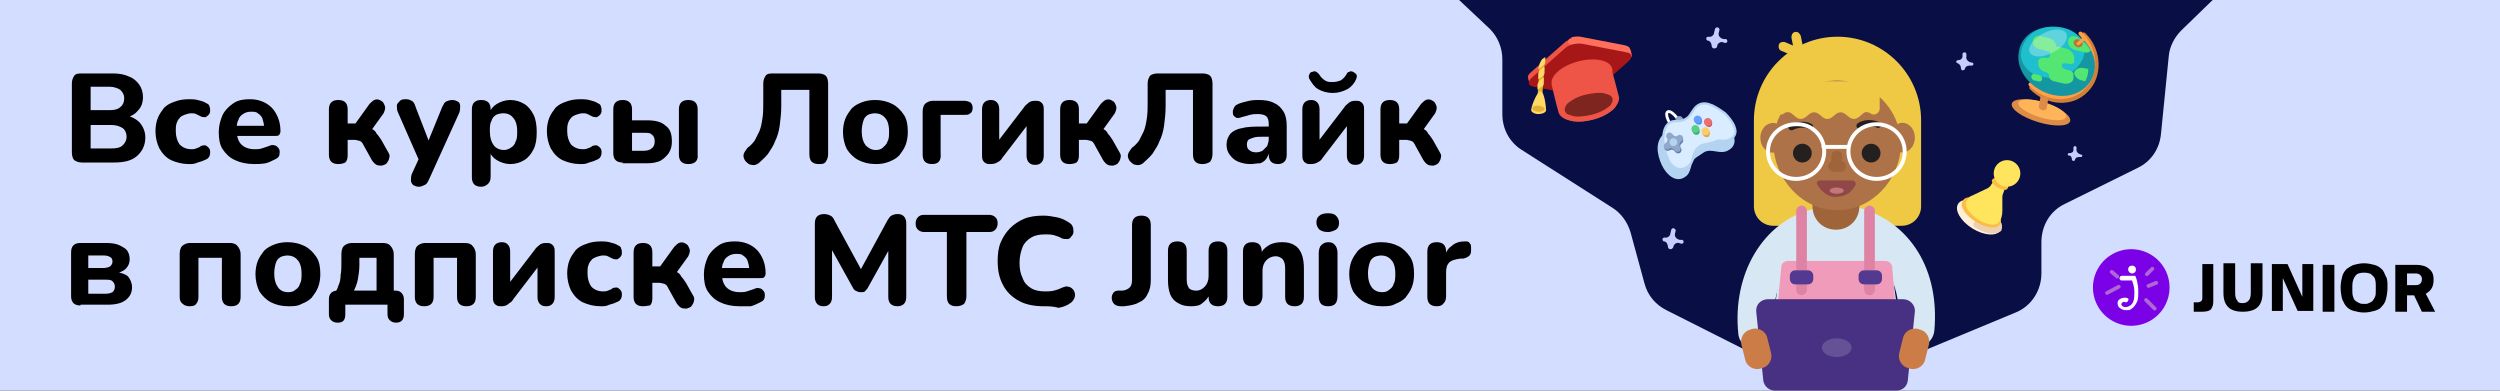 <svg xmlns="http://www.w3.org/2000/svg" width="320" height="50" fill="none"><rect width="100%" height="100%" fill="#333333" stroke="none"/><g clip-path="url(#a)"><path fill="#D3DDFF" d="M-9.4-3.5c0-2.7 5.9-4.9 13.2-4.9H321c7.3 0 13.2 2.2 13.2 4.9V58c0 2.7-5.9 4.9-13.2 4.9H3.8c-7.3 0-13.2-2.2-13.2-4.9V-3.5Z"/><path fill="#090F45" d="M175.3-30.6c.6-2.4 2.8-4.2 5.3-4.2h108.7c2.5 0 4.7 1.7 5.3 4.2l.7 2.9c.4 1.8-.1 3.8-1.5 5.1l-5.9 5.7c-1.4 1.3-1.9 3.3-1.5 5.1l1 4.1c.4 1.8-.1 3.8-1.5 5.1l-6.7 6.5c-.9.9-1.5 2.1-1.6 3.3l-1 10c-.2 1.9-1.3 3.5-3 4.3l-9.3 4.6c-1.9.9-3 2.8-3 4.9v4c0 2.2-1.3 4.2-3.3 5l-13 5.4h-20.4l-11.3-5.7c-1.4-.7-2.4-1.9-2.8-3.4l-1.8-6.6c-.4-1.3-1.2-2.4-2.3-3.1l-11.6-7.4c-1.6-1-2.5-2.7-2.5-4.6v-7c0-1.5-.6-2.9-1.6-3.9L184-2.6c-1.4-1.3-1.9-3.3-1.5-5.1l1-4.1c.4-1.8-.1-3.8-1.5-5.1l-5.9-5.7c-1.4-1.3-1.9-3.3-1.5-5.1l.7-2.9Z"/><path fill="#EFC944" d="M224.5 15.4c0-5.9 4.8-10.7 10.7-10.7 5.9 0 10.7 4.8 10.7 10.7v11c0 1.4-1.1 2.5-2.5 2.5H227c-1.4 0-2.5-1.1-2.5-2.5v-11Z"/><path fill="#EFC944" d="M227.7 5.7c.1-.3.5-.4.8-.3l1.9.8c.3.1.4.5.3.8-.1.3-.5.4-.8.3l-1.9-.8c-.3-.1-.4-.5-.3-.8Z"/><path fill="#EFC944" d="M229.8 4.1c.3-.1.6.2.7.5l.4 2c.1.3-.2.6-.5.7-.3.1-.6-.2-.7-.5l-.4-2c0-.4.2-.7.5-.7Z"/><path fill="#CC7D47" d="M226.2 44.1c-.3.3-.7.2-1 0l-2.1-2.3c-.3-.3-.2-.7 0-1 .3-.3.7-.2 1 0l2.1 2.3c.3.3.3.7 0 1ZM243.7 43.9c.3.3.7.2 1 0l2.1-2.3c.3-.3.2-.7 0-1-.3-.3-.7-.2-1 0l-2.1 2.3c-.3.3-.3.7 0 1Z"/><path stroke="#D7E7F4" stroke-linecap="round" stroke-width="4.615" d="M232.6 29c-5 1.2-8.5 6.7-7.8 13.5M237.3 28.8c5.4 1.5 8.6 6.5 8 13.3"/><path fill="#D7E7F4" d="M228.4 30.4c.3-1.9 1.9-3.4 3.9-3.4h5.4c2 0 3.6 1.4 3.9 3.4l1.5 11c.2 1.3-.8 2.5-2.1 2.6l-5.9.4-6.1-.4c-1.3-.1-2.3-1.3-2.1-2.6l1.5-11Z"/><path fill="#F09BBA" d="M228 34.2c0-.5.4-.8.9-.8h12.4c.5 0 .9.4.9.8l1.1 12.9c0 .4-.3.8-.7.8l-7.3.9h-.5l-7.3-.9c-.4-.1-.7-.4-.7-.8l1.2-12.9Z"/><path stroke="#DF83A5" stroke-linecap="round" stroke-width="1.368" d="M230.6 27v10.1M239.3 27v10.1"/><path fill="#533990" d="M229.8 34.6h1.6c.4 0 .7.3.7.7v.4c0 .4-.3.7-.7.7h-1.6c-.4 0-.7-.3-.7-.7v-.4c0-.4.3-.7.7-.7ZM238.6 34.6h1.6c.4 0 .7.3.7.7v.4c0 .4-.3.7-.7.7h-1.6c-.4 0-.7-.3-.7-.7v-.4c0-.4.3-.7.7-.7Z"/><path fill="#A0643A" d="M235 18.9c1.7 0 3 1.3 3 3v4.5c0 1.7-1.3 3-3 3s-3-1.3-3-3v-4.5c0-1.6 1.4-3 3-3Z"/><path fill="#EFC944" d="M235.1 23.6c4.75 0 8.6-4.164 8.6-9.3 0-5.136-3.85-9.3-8.6-9.3s-8.6 4.164-8.6 9.3c0 5.136 3.85 9.3 8.6 9.3Z"/><path fill="#AE7249" d="M243.3 18.5c0 4.4-3.7 8.5-8.2 8.4-4.5 0-8.1-4.1-8.1-8.6 0-4.4 3.7-8 8.2-8 4.5.1 8.1 3.7 8.1 8.2Z"/><path fill="#AE7249" d="M245.106 17.63c.008-1.05-.701-1.905-1.585-1.912-.884-.008-1.607.837-1.615 1.887-.009 1.05.701 1.905 1.585 1.912.883.007 1.606-.837 1.615-1.887ZM228.523 17.65c.009-1.05-.701-1.906-1.585-1.913-.883-.007-1.606.838-1.615 1.887-.008 1.05.702 1.906 1.585 1.913.884.007 1.607-.838 1.615-1.887Z"/><path fill="#242020" d="M230.7 20.8a1.2 1.2 0 1 0 0-2.4 1.2 1.2 0 0 0 0 2.4ZM239.5 20.8a1.2 1.2 0 1 0 0-2.4 1.2 1.2 0 0 0 0 2.4Z"/><path stroke="#242020" stroke-linecap="round" stroke-width=".761" d="M229.3 16.3c.4-.2 1.5-.6 2.4-.1M240.4 16c-.4-.2-1.5-.5-2.4.1"/><path fill="#8F4747" d="M237.1 23.1h-4.2c-.3 0-.4.3-.3.5.4.7 1.2 1.6 2.3 1.6 1.6 0 2.2-.8 2.6-1.5.1-.3-.1-.6-.4-.6Z"/><path fill="#C37877" d="M235.1 24.8c.497 0 .9-.18.9-.4 0-.22-.403-.4-.9-.4s-.9.18-.9.4c0 .22.403.4.9.4Z"/><path fill="#EFC944" d="M227 10.4h13.6v3.5c0 .6-.7 1-1.2.6-.3-.2-.7-.2-.9 0l-.6.5c-.4.3-.8.3-1.2 0l-.5-.4c-.4-.3-.8-.3-1.2 0l-.5.4c-.4.3-.8.3-1.2 0l-.5-.4c-.4-.3-.8-.3-1.2 0l-.5.4c-.4.3-.8.3-1.2 0l-.6-.5c-.3-.2-.7-.2-.9 0-.5.4-1.2 0-1.2-.6v-3.5h-.2Z"/><path stroke="#fff" stroke-width=".504" d="M233.5 19.4c0 2-1.6 3.5-3.6 3.5s-3.6-1.6-3.6-3.5c0-2 1.6-3.5 3.6-3.5 2-.1 3.6 1.5 3.6 3.5ZM243.8 19.4c0 2-1.6 3.5-3.6 3.5s-3.6-1.6-3.6-3.5c0-2 1.6-3.5 3.6-3.5s3.6 1.5 3.6 3.5Z"/><path fill="#A0643A" d="M235.1 19.3c.4 0 .7.3.7.7v.8c0 .4-.3.7-.7.7-.4 0-.7-.3-.7-.7V20c0-.4.3-.7.7-.7Z"/><path fill="#A0643A" d="M234 21.3c0-.4.3-.7.7-.7h.9c.4 0 .7.3.7.7 0 .4-.3.7-.7.7h-.9c-.4-.1-.7-.4-.7-.7Z"/><path stroke="#fff" stroke-linecap="round" stroke-width=".504" d="M233.4 18.8h3"/><path fill="#483082" d="M224.8 39.9c-.1-.9.6-1.6 1.5-1.6h17.3c.9 0 1.6.8 1.5 1.6l-.9 8.8c-.1.8-.7 1.3-1.5 1.3h-15.5c-.8 0-1.4-.6-1.5-1.3l-.9-8.8Z"/><path fill="#655195" d="M235.1 45.7c1.049 0 1.9-.537 1.9-1.2 0-.663-.851-1.2-1.9-1.2s-1.9.537-1.9 1.2c0 .663.851 1.2 1.9 1.2Z"/><path fill="#C7CDFD" fill-rule="evenodd" d="M265.4 20.6c-.1 0-.2-.1-.2-.2 0-.2-.1-.5-.4-.5-.1 0-.2-.1-.1-.2 0-.1.1-.1.2-.1.2 0 .5-.1.5-.4v-.3c0-.1.1-.2.2-.2s.2.1.2.2v.1c-.1.4.2.7.6.8.1 0 .2.1.1.2 0 .1-.1.1-.2.1h-.2c-.2 0-.5.1-.5.4 0 0-.1.1-.2.1ZM213.8 31.9c-.2 0-.3-.2-.3-.3 0-.3-.2-.7-.5-.7-.1 0-.2-.1-.2-.3 0-.1.1-.2.3-.2.3.1.7-.2.7-.5l.1-.4c0-.2.2-.3.3-.3.1 0 .3.2.3.3l-.1.4c-.1.4.2.7.6.8h.3c.1 0 .2.1.2.3 0 .1-.1.2-.3.2l-.3-.1c-.3-.1-.7.2-.7.5-.1.2-.2.3-.4.3ZM219.4 6.2c-.2 0-.3-.2-.3-.3 0-.3-.2-.7-.5-.7-.1 0-.2-.1-.2-.3 0-.1.1-.2.3-.2.3.1.7-.2.7-.5l.1-.4c0-.2.2-.3.3-.3.2 0 .3.2.3.3l-.1.4c-.1.4.2.7.6.8h.3c.1 0 .2.1.2.3 0 .1-.1.2-.3.2l-.3-.1c-.3-.1-.7.2-.7.5 0 .2-.2.3-.4.3ZM251.2 9c-.1 0-.2-.1-.2-.3 0-.3-.2-.5-.4-.6-.1 0-.2-.1-.2-.2s.1-.2.2-.2c.3 0 .5-.1.6-.4v-.4c0-.1.1-.2.3-.2.1 0 .2.1.2.3v.2c-.1.4.2.7.6.8h.1c.1 0 .2.1.2.2s-.1.2-.2.2h-.3c-.3 0-.5.1-.6.4 0 .1-.1.2-.3.2Z" clip-rule="evenodd"/><path fill="#CC7D47" d="m244.2 47.1.3.1c.8.2 1.7-.3 1.9-1.1l.5-2c.2-.8-.3-1.7-1.1-1.9l-.3-.1c-.8-.2-1.7.3-1.9 1.1l-.5 2c-.2.8.3 1.7 1.1 1.9ZM225.6 47.1l-.3.1c-.8.2-1.7-.3-1.9-1.1l-.5-2c-.2-.8.3-1.7 1.1-1.9l.3-.1c.8-.2 1.7.3 1.9 1.1l.5 2c.2.8-.3 1.7-1.1 1.9Z"/><path fill="#EE5547" d="M204 10.9c-.5.5-1.5.7-2.2.6l-6-.7c0-.2-.2-.6-.2-.8-.1-.2 0-.4.3-.7l4.3-3.8c.5-.5 1.5-.7 2.2-.6l5.7 1.1c.3.1.6.2.6.4.1.2.2.7.2.8l-4.9 3.7Z"/><path fill="#FF6F5B" d="M201.4 5.8s-.2-.8-.3-1c0 0 .5-.2 1.2-.1l5.7 1.1c.3.1.6.2.6.4.1.2.2.7.2.8l-7.4-1.2Z"/><path fill="#FF6F5B" d="M201.256 5.68a.4.4 0 1 0-.315-.733.4.4 0 0 0 .315.734Z"/><path fill="#A71717" d="M200.3 6.2c.5-.5 1.5-.7 2.2-.6l5.7 1.1c.7.1.8.6.3 1.1l-4.3 3.8c-.5.5-1.5.7-2.2.6l-5.7-1.1c-.7-.1-.8-.6-.3-1.1l4.3-3.8Z"/><path fill="#EE5547" d="M203.013 11.73c2.134-.57 3.633-1.898 3.348-2.965-.285-1.067-2.246-1.47-4.38-.9s-3.633 1.897-3.348 2.964c.285 1.067 2.246 1.47 4.38.9Z"/><path fill="#EE5547" d="M207.2 12.3c.3 1.1-1.2 2.4-3.3 3-2.1.6-4.1.1-4.4-.9-.3-1-.9-3.6-.9-3.6l7.6-2c.1-.1.7 2.4 1 3.5Z"/><path fill="#7E251F" stroke="#EE5547" stroke-width=".644" d="M203.8 15c.9-.2 1.7-.6 2.2-1 .3-.2.5-.4.6-.7.1-.2.2-.5.1-.8-.1-.3-.3-.5-.5-.6-.2-.1-.6-.2-.9-.3-.7-.1-1.5 0-2.4.2-.9.2-1.7.6-2.2 1-.3.2-.5.4-.6.7-.1.2-.2.5-.1.8.1.3.3.5.5.6.2.1.6.2.9.3.7.1 1.6 0 2.4-.2Z"/><path fill="#E3B235" d="m197.098 8.092-.297 4.29.599.04.297-4.289-.599-.041Z"/><path fill="#FFD966" d="M197.6 10.7V10c0-.1-.1-.1-.1 0l-.3.2c-.2.1-.3.4-.4.6v.6c0 .1.1.1.1 0 0 0 .1 0 .1-.1l.3-.2c.2 0 .3-.2.3-.4ZM197.7 9.3c0 .2-.1.4-.3.5l-.3.2s-.1 0-.1.1h-.1v-.6c0-.3.1-.5.3-.6l.4-.3h.1v.7ZM196.9 8.8c0 .1.1.1.1 0l.1-.1.4-.3c.2-.1.3-.3.3-.5v-.6l-.3.2c-.2.1-.3.4-.4.6l-.2.7ZM197.9 14.1c0 .3-.5.5-1 .5s-1-.3-.9-.6c0-.3.7-2.3 1.2-2.3s.7 2.1.7 2.4Z"/><path fill="#E3B235" d="M197.718 13.968c.015-.22-.33-.424-.77-.454-.441-.03-.811.124-.826.344-.015.22.33.424.771.454.44.03.81-.123.825-.344Z"/><path fill="#FFEFD9" d="M256.064 29.487c.497-.796-.314-2.201-1.812-3.138-1.499-.937-3.117-1.051-3.615-.255-.498.796.313 2.2 1.812 3.138 1.498.937 3.117 1.051 3.615.255Z"/><path fill="#EDD0B2" fill-rule="evenodd" d="M255.5 27.4c0 .1 0 .1 0 0-.2.2-.2.5 0 .6.1.1.2.3.2.4 0 .1-.1.3-.2.4-.2.2-.6.3-1.1.1-.5-.1-.9-.4-1.1-.5-.2-.2-.5-.1-.6.1-.2.2-.1.5.1.6.3.2.9.5 1.5.7.5.1 1.2.2 1.8-.2 0 0 .1-.1.1-.2.2-.4-.1-1.2-.7-2Z" clip-rule="evenodd"/><path fill="#FABE46" fill-rule="evenodd" d="M256 28.7c.4-.7-.3-1.8-1.6-2.7-1.3-.8-2.7-1-3.1-.4v.1l-.1.1c-.4.6.4 1.8 1.7 2.6 1.3.8 2.7 1 3.1.3Z" clip-rule="evenodd"/><path fill="#FFE45E" fill-rule="evenodd" d="M256.6 24.2c.3-.4.1-.9-.3-1.2-.4-.3-.9-.1-1.2.3l-.2.3c-.1.2-.3.4-.5.5l-2.1 1c-.1 0-.2.1-.3.2l-.3.5c-.3.5.3 1.5 1.5 2.3 1.1.7 2.3.9 2.7.3.3-.4.4-.9.4-1.4v-1.8c0-.2.1-.5.2-.7l.1-.3Z" clip-rule="evenodd"/><path fill="#FABE46" fill-rule="evenodd" d="M255 23c-.2.2.2.7.7 1 .5.3 1.1.4 1.2.2l.1-.1c.2-.2-.2-.7-.7-1-.5-.3-1.1-.4-1.2-.2l-.1.1Z" clip-rule="evenodd"/><path fill="#FFE45E" d="M256.9 23.9a1.7 1.7 0 1 0 0-3.4 1.7 1.7 0 0 0 0 3.4Z"/><path stroke="#D27F37" stroke-linecap="round" stroke-miterlimit="10" stroke-width=".687" d="M260.1 11.2c2 2 5.1 2.2 6.9.3 1.8-1.8 1.7-5-.3-7"/><path stroke="#FFA048" stroke-linecap="round" stroke-miterlimit="10" stroke-width=".512" d="M259.9 10.8c2 2 5.1 2.2 6.8.4 1.8-1.8 1.6-4.9-.4-6.9"/><path fill="#DC8C46" d="M264.977 15.518c.209-.687-1.292-1.752-3.353-2.38-2.06-.626-3.9-.577-4.109.11-.209.687 1.292 1.752 3.353 2.378 2.06.627 3.9.578 4.109-.108Z"/><path fill="#FFB45A" d="M264.48 14.987c.161-.528-1.08-1.373-2.771-1.886-1.691-.513-3.192-.501-3.353.027-.16.529 1.081 1.373 2.772 1.887 1.691.513 3.192.5 3.352-.028Z"/><path fill="#DC8C46" d="m261.2 12.3 1 .2-.2 1.2c0 .3-.3.5-.6.4-.3-.1-.5-.3-.4-.6l.2-1.2Z"/><path fill="#1497A2" d="M262.6 12.1c-2.7-.7-4.6-3.1-4.2-5.4.3-2.4 2.8-3.7 5.5-3.1 2.7.6 4.6 3.1 4.2 5.4-.4 2.4-2.8 3.8-5.5 3.1Z"/><path fill="#1EC0CE" d="M264.6 3.7c1.5.5 2.4 1.9 2.2 3.1-.1.3-.1.6-.3.9-.9 1.9-3.3 2.7-5.6 2h-.1c-1.4-.5-2.3-1.8-2.1-3.1.1-.3.1-.6.3-.9.8-1.9 3.2-2.8 5.6-2Z"/><path fill="#53E672" d="M261.9 7.4c.3.1.5-.1.5-.3v-.4c0-.5.6-.8 1.2-.7l.8.2c.6.1 1.1.7 1.1 1.2v.5c0 .2-.2.3-.5.3l-.6-.1c-.3-.1-.5.1-.5.3 0 .2.2.4.5.5l.5.1c.3.1.5.3.5.5v.5c0 .5-.6.8-1.2.7l-1.3-.3c-.4-.1-.7-.4-.6-.7 0-.2-.2-.4-.5-.5-.5-.1-.9-.5-.9-1V8c-.1-.5.4-.7 1-.6Z"/><path fill="#53E672" d="m261.1 6.3 1.1.3c.5.1 1-.2 1-.6 0-.5-.4-1-.9-1.1l-1.1-.3c-.5-.1-1 .2-1 .6-.1.5.3 1 .9 1.1ZM260.4 10.3l.5.1c.3.1.5-.1.5-.3 0-.2-.2-.5-.4-.5l-.5-.1c-.3-.1-.5.1-.5.3 0 .2.2.5.4.5ZM266.6 8.7l.6.1h.1c0 .6-.1 1.1-.4 1.6l-.4-.1c-.6-.1-1-.6-1-1 .1-.4.6-.7 1.1-.6ZM267.5 6.3c.1.1.1.1.1.2-.2.2-.5.3-.8.2l-1.2-.3c-.5-.1-.9-.6-.9-1.1 0-.5.5-.8 1-.6h.1c.7.4 1.3.9 1.7 1.6Z"/><path fill="#BB7335" d="M266.542 5.804c.122-.248-.019-.567-.315-.715-.297-.147-.637-.066-.76.181-.123.248.018.567.315.715.297.147.637.066.76-.181Z"/><path fill="#fff" d="M262.8 6.7c-1.3.7-2.6.7-3 0-.3-.6.4-1.7 1.7-2.4 1.3-.7 2.6-.7 3 0 .3.7-.4 1.8-1.7 2.4Z" opacity=".3"/><path stroke="#FFA048" stroke-linecap="round" stroke-miterlimit="10" stroke-width=".4" d="m266.9 4.8-.9.8"/><path stroke="#fff" stroke-linecap="round" stroke-width=".366" d="M214.9 15.4s-.9-1.3-1.4-1.1c-.5.2.2 1.8 1 2.3"/><path fill="#8FA8CC" d="M214.5 15.5c-.1-.2 0-.4.1-.5l.2-.1c.2-.1.4 0 .5.1l.4.6c.1.2 0 .4-.1.5l-.2.1c-.2.1-.4 0-.5-.1l-.4-.6Z"/><path fill="#B4D3F1" d="M213.3 16.9c-1.6 1-1.2 2.9-.6 4.2.6 1.3 1.8 2.3 2.9 1.6 1.1-.6.6-2 1.6-2.6l.9-.6c1-.6 2.1.4 3.2-.3 1.5-.9.3-2.6-.3-3.3-.9-.9-2.7-2.2-4-1.4-.7.4-.8 1.3-1.5 1.7-.6.5-1.5.3-2.2.7Z"/><path fill="#DAECFF" stroke="#B4D3F1" stroke-width=".29" d="m217.6 18.7-.1.1c-.5.3-.6.8-.8 1.3v.1c-.1.5-.3.9-.8 1.2-.5.3-1 .3-1.4.1-.4-.2-.8-.6-1-1.2-.3-.6-.6-1.6-.6-2.5 0-.9.2-1.7.8-2.1.3-.2.6-.2 1-.2s.8-.1 1.1-.3c.4-.2.6-.6.8-.9.2-.3.4-.6.7-.8.6-.4 1.2-.3 1.9 0 .6.3 1.2.7 1.6 1 .4.4 1 1.1 1.2 1.7.1.3.2.6.1.9-.1.3-.2.5-.6.7-.5.3-1 .2-1.5.2h-.1c-1.2.5-1.8.4-2.3.7Z"/><path fill="#5188DA" d="M217.8 15.2c.1.2.1.5-.1.7-.2.1-.5.1-.7-.2l-.1-.2.8-.5.1.2Z"/><path fill="#61A0FF" d="M217.3 15.8a.5.5 0 1 0 0-1 .5.5 0 0 0 0 1Z"/><path fill="#E2AB45" d="M218.8 16.8c.1.2.1.5-.1.7-.2.1-.5.1-.7-.2l-.1-.2.8-.5.1.2Z"/><path fill="#FFCB69" d="M218.3 17.3a.5.5 0 1 0 0-1 .5.5 0 0 0 0 1Z"/><path fill="#3EB36C" d="M217.5 16.5c.1.2.1.5-.1.7-.2.1-.5.1-.7-.2l-.1-.2.8-.5s0-.1.1.2Z"/><path fill="#56D186" d="M217 17a.5.5 0 1 0 0-1 .5.5 0 0 0 0 1Z"/><path fill="#CB5B5B" d="M219.1 15.5c.1.2.1.5-.1.7-.2.1-.5.1-.7-.2l-.1-.2.8-.5.1.2Z"/><path fill="#ED6F6F" d="M218.6 16.1a.5.5 0 1 0 0-1 .5.5 0 0 0 0 1Z"/><path fill="#637FA6" fill-rule="evenodd" d="M213.8 17.4c-.2.1-.3.4-.2.6l.2.4-.8.5.1.2c.1.2.4.3.7.1.2-.1.4 0 .5.1l.1.1c.1.2.4.3.6.2.2-.1.3-.4.2-.6l-.1-.1c-.1-.2 0-.4.1-.5.3-.2.3-.5.2-.7l-.1-.2-.8.5-.2-.4c0-.2-.3-.3-.5-.2Z" clip-rule="evenodd"/><path fill="#8FA8CC" fill-rule="evenodd" d="M213.5 17c-.2.1-.3.4-.2.6l.1.1c.1.2 0 .4-.1.5l-.1.1c-.2.1-.3.4-.2.6.1.2.4.3.6.2l.1-.1c.2-.1.4 0 .5.1l.1.1c.1.2.4.3.6.2.2-.1.3-.4.2-.6l-.1-.1c-.1-.2 0-.4.1-.5l.1-.1c.2-.1.3-.4.2-.6-.1-.2-.4-.3-.6-.2l-.1.1c-.2.1-.4 0-.5-.1l-.1-.1c-.1-.2-.4-.3-.6-.2Z" clip-rule="evenodd"/><path fill="#B4D3F1" d="M214.2 18.7a.5.5 0 1 0 0-1 .5.5 0 0 0 0 1Z"/><path fill="#000" d="M10.5 20.8c-.4 0-.7-.1-1-.3-.2-.2-.3-.6-.3-1v-8.8c0-.4.1-.7.3-1 .2-.3.6-.3 1-.3h3.9c.8 0 1.5.1 2.1.4.6.2 1 .6 1.3 1 .3.4.5 1 .5 1.6 0 .7-.2 1.3-.6 1.7-.4.5-.9.8-1.6 1v-.3c.8.1 1.4.5 1.8.9.4.5.7 1.1.7 1.9 0 1-.4 1.8-1.1 2.4-.7.6-1.7.8-2.9.8h-4.1Zm1.1-1.8h2.7c.6 0 1.1-.1 1.4-.4.3-.3.5-.6.5-1.1 0-.5-.2-.9-.5-1.1-.3-.2-.8-.4-1.4-.4h-2.7v3Zm0-4.9H14c.6 0 1.1-.1 1.4-.4.3-.2.5-.6.5-1.1 0-.5-.2-.8-.5-1.1-.3-.2-.8-.4-1.4-.4h-2.4v3ZM24.2 21c-.9 0-1.6-.2-2.3-.5-.6-.3-1.1-.8-1.5-1.5-.3-.6-.5-1.4-.5-2.2 0-.6.1-1.2.3-1.7.2-.5.5-.9.8-1.3.4-.4.8-.6 1.4-.8.5-.2 1.1-.3 1.8-.3.3 0 .7 0 1.1.1.4.1.8.2 1.1.4.2.1.4.2.4.4.1.2.1.4.1.6 0 .2-.1.4-.2.5-.1.1-.2.2-.4.3-.2 0-.4 0-.6-.1l-.6-.3c-.2-.1-.4-.1-.6-.1-.3 0-.6.1-.9.2-.2.1-.5.2-.6.4-.2.2-.3.4-.4.7-.1.3-.1.6-.1 1 0 .7.2 1.3.5 1.7.4.4.9.6 1.5.6.2 0 .4 0 .6-.1.2-.1.4-.1.6-.3.2-.1.4-.1.6-.1.2.1.3.2.4.3.1.1.2.3.2.5s0 .4-.1.6c-.1.2-.2.3-.4.4-.4.2-.7.3-1.1.4-.4.2-.7.2-1.1.2Zm8.3 0c-.9 0-1.8-.2-2.4-.5-.7-.3-1.2-.8-1.6-1.4-.4-.6-.5-1.4-.5-2.2 0-.8.2-1.5.5-2.2.3-.6.8-1.1 1.4-1.5.6-.4 1.3-.5 2.1-.5.6 0 1.1.1 1.6.3.5.2.9.5 1.2.8.3.3.6.8.8 1.3.2.5.3 1.1.3 1.7 0 .2-.1.4-.2.5-.1.1-.3.1-.6.1H30v-1.3h4.1l-.3.2c0-.4-.1-.8-.2-1.1-.1-.3-.3-.5-.6-.7-.2-.2-.5-.2-.9-.2s-.7.1-1 .3c-.3.2-.5.4-.6.8-.2.3-.2.8-.2 1.2v.1c0 .8.2 1.4.6 1.8.4.4 1 .6 1.7.6.3 0 .6 0 .9-.1l.9-.3c.2-.1.5-.2.7-.1.2 0 .3.1.5.3.1.1.2.3.2.5s0 .4-.1.6c-.1.2-.3.3-.5.4-.4.2-.8.4-1.2.5-.6.1-1.1.1-1.5.1Zm10.8 0c-.4 0-.7-.1-.9-.3-.2-.2-.3-.5-.3-.9V14c0-.4.1-.7.3-.9.2-.2.5-.3.9-.3s.7.1.9.3c.2.2.3.5.3.9v1.8h1l1.8-2.5c.2-.2.4-.4.6-.5.2-.1.5-.1.7 0 .2.1.4.2.5.4.1.2.2.4.2.6 0 .2-.1.5-.2.7L47.3 17l-.5-.8c.3 0 .6.1.8.3.2.1.5.3.6.6.2.2.4.5.6.8l.9 1.6c.2.3.2.5.1.8 0 .2-.2.4-.3.6-.2.2-.4.2-.6.3-.2 0-.5 0-.7-.1-.2-.1-.4-.3-.6-.6l-1-1.8c-.1-.2-.2-.4-.3-.5-.1-.1-.3-.2-.4-.2-.1 0-.3-.1-.5-.1h-.9v2c0 .4-.1.7-.3.9-.2.1-.5.2-.9.2Zm10.3 2.9c-.3 0-.5-.1-.7-.2-.2-.2-.3-.4-.3-.6 0-.2 0-.5.1-.8l1.1-2.4v1l-2.9-6.6c-.1-.3-.1-.5-.1-.8 0-.2.2-.4.4-.6.2-.2.5-.2.8-.2.3 0 .5.1.7.2.2.1.4.4.5.8l1.9 4.9h-.5l2-4.9c.2-.4.3-.6.5-.7.2-.1.5-.2.8-.2.3 0 .5.1.7.2.2.1.3.3.3.6 0 .2 0 .5-.1.8L54.9 23c-.2.4-.3.6-.6.7-.2.1-.4.2-.7.2Zm8 0c-.4 0-.7-.1-.9-.3-.2-.2-.3-.5-.3-.9V14c0-.4.1-.7.3-.9.2-.2.5-.3.9-.3s.7.1.9.3c.2.2.3.5.3.9v1.1l-.2-.6c.2-.5.5-.9 1-1.2.5-.3 1.1-.5 1.7-.5.7 0 1.3.2 1.8.5s.9.8 1.2 1.4c.3.6.4 1.4.4 2.2 0 .9-.1 1.6-.4 2.2-.3.6-.7 1.1-1.2 1.4-.5.3-1.1.5-1.8.5-.6 0-1.2-.2-1.7-.5s-.8-.7-1-1.2h.2v3.3c0 .4-.1.7-.3.9-.3.3-.6.4-.9.4Zm2.9-4.7c.3 0 .6-.1.9-.3.3-.2.5-.4.6-.8.2-.3.2-.8.2-1.3 0-.8-.2-1.4-.5-1.7-.3-.4-.7-.6-1.3-.6-.3 0-.7.1-.9.2-.3.2-.5.4-.6.8-.2.3-.2.8-.2 1.3 0 .8.2 1.4.5 1.8.3.4.8.6 1.3.6Zm9.8 1.8c-.9 0-1.6-.2-2.3-.5-.6-.3-1.1-.8-1.5-1.5-.3-.6-.5-1.4-.5-2.2 0-.6.1-1.2.3-1.7.2-.5.5-.9.8-1.3.4-.4.8-.6 1.4-.8.5-.2 1.1-.3 1.8-.3.3 0 .7 0 1.1.1.4.1.8.2 1.1.4.2.1.4.2.4.4.1.2.1.4.1.6 0 .2-.1.4-.2.5-.1.1-.2.2-.4.3-.2 0-.4 0-.6-.1l-.6-.3c-.2-.1-.4-.1-.6-.1-.3 0-.6.1-.9.2-.2.1-.5.2-.6.4-.2.2-.3.4-.4.7-.1.3-.1.6-.1 1 0 .7.2 1.3.5 1.7.4.4.9.6 1.5.6.2 0 .4 0 .6-.1.2-.1.4-.1.6-.3.2-.1.4-.1.6-.1.2.1.3.2.4.3.1.1.2.3.2.5s0 .4-.1.6c-.1.2-.2.3-.4.4-.4.2-.7.3-1.1.4-.4.2-.7.2-1.1.2Zm5.4-.2c-.4 0-.7-.1-.9-.3-.2-.2-.3-.5-.3-.9V14c0-.4.1-.7.3-.9.2-.2.5-.3.9-.3s.7.1.9.3c.2.2.3.5.3.9v1.4h1.9c1.1 0 1.9.2 2.4.7.6.4.8 1.1.8 2 0 .6-.1 1-.4 1.5-.3.4-.6.7-1.1 1-.5.2-1 .3-1.7.3h-3.1v-.1Zm1.2-1.5h1.5c.4 0 .8-.1 1-.3.3-.2.4-.5.4-.9s-.1-.7-.4-.9c-.2-.2-.5-.2-1-.2h-1.5v2.3Zm7.2 1.7c-.4 0-.7-.1-.9-.3-.2-.2-.3-.5-.3-.9V14c0-.4.1-.7.3-.9.2-.2.5-.3.9-.3s.7.1.9.3c.2.2.3.5.3.9v5.8c.1.8-.4 1.2-1.2 1.2Zm16.7 0c-.4 0-.7-.1-.9-.3-.2-.2-.3-.5-.3-1v-8.2H100v2.1c0 .9-.1 1.7-.2 2.5-.1.7-.3 1.4-.6 2-.2.6-.6 1.1-.9 1.6-.4.5-.8.8-1.2 1.2-.3.2-.6.3-.9.2-.3 0-.5-.2-.8-.5-.2-.3-.3-.6-.2-.9.1-.3.3-.5.5-.8.3-.2.6-.5.9-.9l.6-1.2c.2-.5.3-1 .4-1.7.1-.6.1-1.4.1-2.2v-2.2c0-.4.1-.7.3-1 .2-.3.6-.3 1-.3h5.7c.4 0 .8.1 1 .3.2.2.3.6.3 1v9c0 .4-.1.7-.3 1-.2.3-.5.3-.9.3Zm7.3 0c-.9 0-1.6-.2-2.2-.5-.6-.3-1.1-.8-1.5-1.4-.3-.6-.5-1.4-.5-2.2 0-.6.1-1.2.3-1.7.2-.5.5-.9.8-1.3.4-.4.8-.6 1.3-.8.5-.2 1.1-.3 1.7-.3.9 0 1.6.2 2.2.5.6.3 1.1.8 1.5 1.4.4.6.5 1.4.5 2.2 0 .6-.1 1.2-.3 1.7-.2.5-.5.9-.8 1.3-.4.4-.8.6-1.3.8-.5.2-1 .3-1.7.3Zm0-1.8c.4 0 .7-.1.9-.3.2-.2.5-.4.6-.8.2-.3.2-.8.2-1.3 0-.8-.2-1.4-.5-1.7-.3-.4-.8-.6-1.3-.6-.3 0-.7.1-.9.2-.3.2-.5.4-.6.8-.1.3-.2.8-.2 1.3 0 .8.2 1.4.5 1.8.4.4.8.6 1.3.6Zm7.2 1.8c-.4 0-.7-.1-.9-.3-.2-.2-.3-.5-.3-.9v-5.5c0-.4.1-.8.3-1 .2-.2.6-.4 1-.4h4c.3 0 .6.1.8.2.2.2.3.4.3.7 0 .3-.1.6-.3.7-.2.2-.4.2-.8.2h-3v4.9c.1 1-.3 1.4-1.1 1.4Zm7.5 0c-.2 0-.5 0-.6-.1-.2-.1-.3-.2-.4-.4-.1-.2-.1-.4-.1-.7V14c0-.4.1-.7.3-.9.2-.2.5-.3.8-.3.4 0 .6.1.8.3.2.2.3.5.3.9v4.4h-.4l3.6-4.7c.1-.2.3-.3.5-.5s.5-.3.9-.3c.2 0 .5 0 .6.1.2.1.3.2.4.4.1.2.1.4.1.7v5.8c0 .4-.1.7-.3.9-.2.2-.4.3-.8.3s-.6-.1-.8-.3c-.2-.2-.3-.5-.3-.9v-4.4h.5l-3.6 4.7c-.1.2-.3.4-.5.5-.3.2-.6.3-1 .3Zm10.1 0c-.4 0-.7-.1-.9-.3-.2-.2-.3-.5-.3-.9V14c0-.4.1-.7.3-.9.2-.2.5-.3.9-.3s.7.1.9.3c.2.2.3.5.3.9v1.8h1l1.8-2.5c.2-.2.4-.4.6-.5.2-.1.5-.1.7 0 .2.1.4.2.5.4.1.2.2.4.2.6 0 .2-.1.5-.2.7l-1.8 2.5-.5-.8c.3 0 .6.1.8.3.2.1.5.3.6.6.2.2.4.5.6.8l.9 1.6c.2.3.2.5.1.8 0 .2-.2.4-.3.6-.2.2-.4.2-.6.3-.2 0-.5 0-.7-.1-.2-.1-.4-.3-.6-.6l-1-1.8c-.1-.2-.2-.4-.3-.5-.1-.1-.3-.2-.4-.2-.1 0-.3-.1-.5-.1h-.9v2c0 .4-.1.7-.3.9-.2.1-.5.2-.9.2Zm17 0c-.4 0-.7-.1-.9-.3-.2-.2-.3-.5-.3-1v-8.2h-3.5v2.1c0 .9-.1 1.7-.2 2.5-.1.7-.3 1.4-.6 2-.2.6-.6 1.1-.9 1.6-.4.5-.8.8-1.2 1.2-.3.2-.6.3-.9.2-.3 0-.5-.2-.8-.5-.2-.3-.3-.6-.2-.9.1-.3.3-.5.5-.8.3-.2.6-.5.9-.9l.6-1.2c.2-.5.3-1 .4-1.7.1-.6.1-1.4.1-2.2v-2.2c0-.4.1-.7.3-1 .2-.2.6-.3 1-.3h5.7c.4 0 .8.1 1 .3.2.2.3.6.3 1v9c0 .4-.1.7-.3 1-.3.2-.6.3-1 .3Zm6.2 0c-.6 0-1.1-.1-1.6-.3-.5-.2-.8-.5-1.1-.9-.3-.4-.4-.8-.4-1.3 0-.6.2-1 .5-1.4.3-.3.8-.6 1.5-.7.7-.2 1.6-.2 2.7-.2h.9v1.3h-.8c-.6 0-1 0-1.3.1-.3.1-.6.2-.7.3-.1.1-.2.3-.2.6s.1.6.3.7c.2.2.5.3.9.3.3 0 .6-.1.8-.2l.6-.6c.1-.3.2-.6.2-.9v-1.9c0-.5-.1-.8-.3-1-.2-.2-.6-.3-1.1-.3-.3 0-.6 0-1 .1-.3.1-.7.2-1.1.3-.2.1-.4.1-.6.1-.2-.1-.3-.2-.4-.3-.1-.2-.1-.3-.1-.5s.1-.4.2-.6c.1-.2.3-.3.5-.4.5-.2 1-.3 1.4-.4.5-.1.9-.1 1.2-.1.8 0 1.5.1 2 .4.5.2.9.6 1.2 1.1.3.5.4 1.1.4 1.9v3.6c0 .4-.1.7-.3.9-.2.2-.5.3-.8.3-.4 0-.7-.1-.9-.3-.2-.2-.3-.5-.3-.9v-.6l.1.1c-.1.4-.2.7-.4 1-.2.3-.5.5-.8.6-.5 0-.8.1-1.2.1Zm7.7 0c-.2 0-.5 0-.6-.1-.2-.1-.3-.2-.4-.4-.1-.2-.1-.4-.1-.7V14c0-.4.1-.7.3-.9.2-.2.5-.3.8-.3.4 0 .6.1.8.3.2.2.3.5.3.9v4.4h-.4l3.6-4.7c.1-.2.3-.3.5-.5s.5-.3.9-.3c.2 0 .5 0 .6.1.2.1.3.2.4.4.1.2.1.4.1.7v5.8c0 .4-.1.7-.3.9-.2.2-.4.3-.8.3s-.6-.1-.8-.3c-.2-.2-.3-.5-.3-.9v-4.4h.5l-3.6 4.7c-.1.2-.3.4-.5.5-.3.2-.6.3-1 .3Zm2.8-9.1c-.7 0-1.4-.2-1.9-.5s-.8-.8-1.1-1.3c-.1-.2-.1-.4 0-.6.1-.2.2-.3.4-.3.2-.1.3-.1.5 0 .1.1.3.2.4.4.2.3.4.5.7.7.3.2.6.2 1 .2s.7-.1 1-.2c.3-.2.5-.4.7-.7.1-.2.2-.4.4-.4.1-.1.3-.1.5 0s.3.2.4.3c.1.2.1.3 0 .6-.2.5-.6 1-1.1 1.3-.6.3-1.2.5-1.9.5Zm7.3 9.1c-.4 0-.7-.1-.9-.3-.2-.2-.3-.5-.3-.9V14c0-.4.1-.7.3-.9.2-.2.5-.3.9-.3s.7.1.9.3c.2.2.3.5.3.9v1.8h1l1.8-2.5c.2-.2.4-.4.6-.5.2-.1.5-.1.7 0 .2.1.4.2.5.4.1.2.2.4.2.6 0 .2-.1.5-.2.7l-1.8 2.5-.5-.8c.3 0 .6.1.8.3.2.1.5.3.6.6.2.2.4.5.6.8l.9 1.6c.2.3.2.5.1.8 0 .2-.2.4-.3.6-.2.2-.4.2-.6.3-.2 0-.5 0-.7-.1-.2-.1-.4-.3-.6-.6l-1-1.8c-.1-.2-.2-.4-.3-.5-.1-.1-.3-.2-.4-.2-.1 0-.3-.1-.5-.1h-.9v2c0 .4-.1.7-.3.9-.2.1-.5.2-.9.2ZM10.3 39.1c-.4 0-.7-.1-.9-.3-.2-.2-.3-.5-.3-.9v-5.6c0-.4.1-.7.3-.9.2-.2.5-.3.9-.3h3.3c.7 0 1.3.1 1.7.3.4.2.8.4 1 .7.2.3.3.7.3 1.1 0 .5-.2.9-.5 1.2-.3.3-.8.5-1.3.6v-.2c.7.1 1.3.3 1.6.6.3.4.5.8.5 1.4 0 .7-.3 1.2-.8 1.6-.5.4-1.3.6-2.3.6h-3.5v.1Zm1-1.5h2.2c.4 0 .7-.1.9-.2.2-.2.3-.4.3-.7 0-.3-.1-.5-.3-.7-.2-.2-.5-.2-.9-.2h-2.2v1.8Zm0-3.3h2c.3 0 .6-.1.8-.2.2-.2.3-.4.3-.6 0-.3-.1-.5-.3-.6-.2-.1-.4-.2-.8-.2h-2v1.6Zm13 4.9c-.4 0-.7-.1-.9-.3-.3-.2-.4-.5-.4-.9v-5.5c0-.4.1-.8.3-1 .2-.2.6-.4 1-.4h5.1c.4 0 .8.1 1 .4.2.2.4.6.4 1V38c0 .4-.1.7-.3.9-.2.2-.5.3-.9.3s-.7-.1-.9-.3c-.2-.2-.3-.5-.3-.9v-5h-3v5c0 .4-.1.7-.3.9-.1.2-.4.3-.8.3Zm12.6 0c-.9 0-1.6-.2-2.2-.5-.6-.3-1.1-.8-1.5-1.4-.3-.6-.5-1.4-.5-2.2 0-.6.1-1.2.3-1.7.2-.5.5-.9.8-1.3.4-.4.8-.6 1.3-.8.5-.2 1.1-.3 1.7-.3.9 0 1.6.2 2.2.5.6.3 1.1.8 1.5 1.4.4.6.5 1.4.5 2.2 0 .6-.1 1.2-.3 1.7-.2.5-.5.9-.8 1.3-.4.4-.8.6-1.3.8-.5.3-1.1.3-1.7.3Zm0-1.8c.4 0 .7-.1.9-.3.3-.2.5-.4.6-.8.2-.3.2-.8.2-1.3 0-.8-.2-1.4-.5-1.7-.3-.4-.8-.6-1.3-.6-.3 0-.7.1-.9.2-.3.2-.5.4-.6.8-.1.3-.2.8-.2 1.3 0 .8.2 1.4.5 1.8.3.4.7.6 1.3.6Zm6.3 3.9c-.3 0-.6-.1-.8-.3-.2-.2-.3-.4-.3-.8v-1.9c0-.7.4-1.1 1.1-1.1h1l-1.5.5c.3-.4.5-.7.6-1.1.2-.4.3-.9.3-1.4.1-.5.1-1.1.1-1.9v-.8c0-.4.1-.8.3-1 .2-.2.6-.4 1-.4h4c.4 0 .8.1 1 .4.2.2.4.6.4 1v5.9l-1.2-1.2h1.4c.4 0 .6.1.8.3.2.2.3.5.3.8v1.9c0 .7-.3 1.1-1 1.1-.3 0-.6-.1-.8-.3-.2-.2-.3-.4-.3-.8V39h-5.4v1.2c0 .8-.3 1.1-1 1.1Zm2.1-4.1h2.9V33H46v1c0 .6-.1 1.2-.2 1.8-.1.5-.3 1-.5 1.4Zm9 2c-.4 0-.7-.1-.9-.3-.2-.2-.3-.5-.3-.9v-5.5c0-.4.1-.8.3-1 .2-.2.6-.4 1-.4h5.1c.4 0 .8.1 1 .4.2.2.4.6.4 1V38c0 .4-.1.7-.3.9-.2.2-.5.3-.9.3s-.7-.1-.9-.3c-.2-.2-.3-.5-.3-.9v-5h-3v5c0 .4-.1.7-.3.9-.2.2-.5.3-.9.3Zm9.9 0c-.2 0-.5 0-.6-.1-.2-.1-.3-.2-.4-.4-.1-.2-.1-.4-.1-.7v-5.8c0-.4.1-.7.3-.9.2-.2.5-.3.8-.3.4 0 .6.1.8.3.2.2.3.5.3.9v4.4h-.4l3.6-4.7c.1-.2.3-.3.5-.5s.5-.3.9-.3c.2 0 .5 0 .6.1.2.1.3.2.4.4.1.2.1.4.1.7V38c0 .4-.1.7-.3.9-.2.2-.4.3-.8.3s-.6-.1-.8-.3c-.2-.2-.3-.5-.3-.9v-4.4h.5l-3.6 4.7c-.1.2-.3.4-.5.5-.3.3-.6.4-1 .4Zm12.7 0c-.9 0-1.6-.2-2.3-.5-.6-.3-1.1-.8-1.5-1.5-.3-.6-.5-1.4-.5-2.2 0-.6.1-1.2.3-1.7.2-.5.5-.9.8-1.3.4-.4.8-.6 1.4-.8.5-.2 1.1-.3 1.8-.3.3 0 .7 0 1.1.1.4.1.8.2 1.1.4.2.1.4.2.4.4.1.2.1.4.1.6 0 .2-.1.4-.2.5-.1.1-.2.2-.4.3-.2 0-.4 0-.6-.1l-.6-.3c-.2-.1-.4-.1-.6-.1-.3 0-.6.1-.9.2-.2.1-.5.2-.6.4-.2.2-.3.4-.4.7-.1.3-.1.6-.1 1 0 .7.2 1.3.5 1.7.4.4.9.6 1.5.6.2 0 .4 0 .6-.1.2-.1.4-.1.6-.3.2-.1.4-.1.6-.1.2.1.3.2.4.3.1.1.2.3.2.5s0 .4-.1.6c-.1.2-.2.3-.4.4-.4.2-.7.3-1.1.4-.4.2-.7.2-1.1.2Zm5.4 0c-.4 0-.7-.1-.9-.3-.2-.2-.3-.5-.3-.9v-5.7c0-.4.1-.7.3-.9.2-.2.5-.3.9-.3s.7.1.9.3c.2.2.3.5.3.9v1.8h1l1.8-2.5c.2-.2.4-.4.6-.5.2-.1.5-.1.7 0 .2.1.4.2.5.4.1.2.2.4.2.6 0 .2-.1.5-.2.7l-1.8 2.5-.5-.8c.3 0 .6.1.8.3.2.1.5.3.6.6.2.2.4.5.6.8l.9 1.6c.2.3.2.5.1.8 0 .2-.2.4-.3.6-.2.2-.4.2-.6.3-.2 0-.5 0-.7-.1-.2-.1-.4-.3-.6-.6l-1-1.8c-.1-.2-.2-.4-.3-.5-.1-.1-.3-.2-.4-.2-.1 0-.3-.1-.5-.1h-.9v2c0 .4-.1.7-.3.9-.2 0-.5.1-.9.1Zm12.3 0c-.9 0-1.8-.2-2.4-.5-.7-.3-1.2-.8-1.6-1.4-.4-.6-.5-1.4-.5-2.2 0-.8.2-1.5.5-2.2.3-.6.8-1.1 1.4-1.5.6-.4 1.3-.5 2.1-.5.6 0 1.1.1 1.6.3.5.2.9.5 1.2.8.3.3.6.8.8 1.3.2.5.3 1.1.3 1.7 0 .2-.1.4-.2.5-.1.1-.3.1-.6.1h-5.1v-1.3h4.1l-.3.2c0-.4-.1-.8-.2-1.1-.1-.3-.3-.5-.6-.7-.2-.2-.5-.2-.9-.2s-.7.1-1 .3c-.3.2-.5.4-.6.8-.2.3-.2.8-.2 1.2v.2c0 .8.2 1.4.6 1.8.4.4 1 .6 1.7.6.3 0 .6 0 .9-.1l.9-.3c.2-.1.5-.2.7-.1.2 0 .3.1.5.3.1.1.2.3.2.5s0 .4-.1.6c-.1.2-.3.3-.5.4-.4.2-.8.4-1.2.5h-1.5Zm10.8 0c-.4 0-.6-.1-.8-.3-.2-.2-.3-.5-.3-.9v-9.4c0-.4.1-.7.3-.9.2-.2.5-.3.9-.3.3 0 .6.1.8.2.2.1.4.3.5.6l3.7 6.8h-.6l3.7-6.8c.2-.3.3-.5.5-.6.2-.1.4-.2.8-.2s.6.1.8.3c.2.2.3.5.3.9V38c0 .4-.1.7-.3.9-.2.2-.5.3-.8.3-.4 0-.7-.1-.9-.3-.2-.2-.3-.5-.3-.9v-6.6h.4l-3 5.4c-.1.2-.3.4-.4.5-.1.1-.3.1-.6.1-.2 0-.4-.1-.6-.2-.2-.1-.3-.3-.4-.5l-3-5.4h.4V38c0 .4-.1.7-.3.9-.2.2-.4.3-.8.3Zm17 0c-.4 0-.7-.1-.9-.3-.2-.2-.3-.5-.3-1v-8.2h-2.9c-.3 0-.6-.1-.8-.3-.2-.2-.3-.4-.3-.8 0-.3.1-.6.3-.8.2-.2.4-.3.8-.3h8.3c.3 0 .6.1.8.3.2.2.3.4.3.8 0 .3-.1.6-.3.8-.2.2-.4.3-.8.3h-2.9v8.2c0 .4-.1.7-.3 1-.3.2-.6.3-1 .3Zm11.2 0c-1.2 0-2.3-.2-3.2-.7-.9-.5-1.6-1.2-2-2-.5-.9-.7-1.9-.7-3.1 0-.9.1-1.7.4-2.4.3-.7.7-1.3 1.2-1.8s1.1-.9 1.8-1.2c.7-.3 1.6-.4 2.5-.4.5 0 1.1.1 1.6.2.6.1 1 .3 1.5.6.3.2.5.3.6.6.1.2.1.5.1.7 0 .2-.1.4-.3.6-.1.2-.3.3-.5.3s-.5 0-.7-.1c-.3-.2-.7-.3-1-.4-.4-.1-.7-.1-1.1-.1-.7 0-1.3.1-1.8.4-.5.3-.9.7-1.1 1.2-.2.5-.4 1.2-.4 2s.1 1.4.4 2c.2.6.6 1 1.1 1.3.5.3 1.1.4 1.8.4.3 0 .7 0 1.1-.1.4-.1.7-.2 1.1-.4.3-.1.5-.2.7-.1.2 0 .4.1.6.3.2.2.2.3.3.6 0 .2 0 .4-.1.6-.1.2-.2.4-.5.6-.4.3-.9.5-1.5.6-.7-.2-1.3-.2-1.9-.2Zm9.9 0c-.4 0-.7-.1-.9-.3-.2-.2-.3-.5-.3-.8 0-.2.1-.5.2-.6.1-.2.4-.3.6-.3h.5c.4 0 .8-.2 1-.4.2-.2.3-.5.3-1v-7c0-.4.1-.7.3-.9.2-.2.5-.3.9-.3s.7.1.9.3c.2.2.3.5.3.9v7c0 .7-.1 1.3-.4 1.8-.2.5-.6.9-1.1 1.1-.5.3-1.1.4-1.9.5h-.4Zm9 0c-.7 0-1.2-.1-1.7-.4-.4-.2-.8-.6-1-1.1-.2-.5-.3-1.1-.3-1.9v-3.7c0-.4.1-.7.3-.9.2-.2.5-.3.9-.3s.7.1.9.3c.2.2.3.5.3.9v3.7c0 .5.1.8.3 1.1.2.2.5.3.9.3.5 0 .8-.2 1.1-.5.3-.3.5-.8.5-1.3v-3.3c0-.4.1-.7.3-.9.2-.2.5-.3.9-.3s.7.1.9.3c.2.2.3.5.3.9V38c0 .8-.4 1.2-1.2 1.2-.4 0-.7-.1-.9-.3-.2-.2-.3-.5-.3-.9v-1.1l.2.6c-.2.6-.6 1-1 1.3-.3.3-.8.4-1.4.4Zm7.8 0c-.4 0-.7-.1-.9-.3-.2-.2-.3-.5-.3-.9v-5.8c0-.4.1-.7.3-.9.2-.2.5-.3.9-.3s.7.1.9.3c.2.2.3.5.3.9v.9l-.2-.5c.2-.5.6-.9 1.1-1.2.5-.3 1.1-.4 1.7-.4.6 0 1.2.1 1.6.4.4.2.7.6.9 1.1.2.5.3 1.1.3 1.9V38c0 .4-.1.7-.3.9-.2.2-.5.3-.9.3s-.7-.1-.9-.3c-.2-.2-.3-.5-.3-.9v-3.6c0-.6-.1-.9-.3-1.2-.2-.2-.5-.4-.9-.4-.5 0-.9.2-1.2.5-.3.3-.5.8-.5 1.3V38c-.1.8-.5 1.2-1.3 1.2Zm9.7 0c-.4 0-.7-.1-.9-.3-.2-.2-.3-.6-.3-1v-5.5c0-.4.1-.8.3-1 .2-.2.5-.4.9-.4s.7.1.9.4c.2.2.3.6.3 1v5.5c0 .4-.1.8-.3 1-.2.2-.5.3-.9.3Zm0-9.5c-.5 0-.8-.1-1.1-.3-.2-.2-.4-.5-.4-.9s.1-.7.4-.9c.2-.2.6-.3 1.1-.3.5 0 .8.1 1 .3.2.2.4.5.4.9s-.1.7-.4.9c-.2.1-.6.3-1 .3Zm6.9 9.5c-.9 0-1.6-.2-2.2-.5-.6-.3-1.1-.8-1.5-1.4-.3-.6-.5-1.4-.5-2.2 0-.6.1-1.2.3-1.7.2-.5.5-.9.8-1.3.4-.4.8-.6 1.3-.8.5-.2 1.1-.3 1.7-.3.9 0 1.6.2 2.2.5.6.3 1.1.8 1.5 1.4.4.6.5 1.4.5 2.2 0 .6-.1 1.2-.3 1.7-.2.5-.5.9-.8 1.3-.4.4-.8.6-1.3.8-.5.3-1.1.3-1.7.3Zm0-1.8c.4 0 .7-.1.9-.3.3-.2.5-.4.6-.8.2-.3.2-.8.2-1.3 0-.8-.2-1.4-.5-1.7-.3-.4-.8-.6-1.3-.6-.3 0-.7.1-.9.2-.3.2-.5.4-.6.8-.1.3-.2.8-.2 1.3 0 .8.2 1.4.5 1.8.3.4.8.6 1.3.6Zm7 1.8c-.4 0-.7-.1-.9-.3-.2-.2-.3-.5-.3-.9v-5.8c0-.4.1-.7.3-.9.2-.2.5-.3.9-.3s.7.1.9.3c.2.2.3.5.3.9v.8h-.2c.1-.6.4-1.2.9-1.5.4-.4 1-.6 1.7-.6.3 0 .5 0 .6.2.2.2.2.4.2.8 0 .3 0 .6-.2.8-.2.2-.4.3-.8.4h-.4c-.6.1-1.1.2-1.4.5-.3.3-.4.7-.4 1.3v3c0 .4-.1.7-.3.9-.2.3-.5.4-.9.4Z"/><path fill="#7B01E7" d="M272.8 41.7a4.9 4.9 0 1 0 0-9.8 4.9 4.9 0 0 0 0 9.8Z"/><path stroke="#FEFFBA" stroke-linecap="round" stroke-opacity=".4" stroke-width=".486" d="m271 35.4-.7-.6M275 36.6l1-.4M274.7 38.4l1.1 1.1M271.2 36.7l-1.5.8M274.8 35.1l.7-.7"/><path fill="#fff" d="M272.2 39.7h-.3c-.3-.1-.5-.2-.7-.4-.2-.3-.2-.7 0-.9.2-.2.5-.3.8-.3.2 0 .4.1.4.1s.1.1 0 .3c-.1.2-.3.2-.3.2-.1 0-.3-.2-.5.1-.1.1-.1.2 0 .3.1.2.5.3.9.1.7-.3.7-1.1.7-1.9 0-.6-.2-1.1-.3-1.4h-1.3c-.2 0-.3-.1-.3-.3 0-.1.1-.3.3-.3h1.7l.1.2s.3.8.3 1.7c0 .6 0 .9-.1 1.3-.2.5-.5.9-.9 1.1 0 .1-.2.1-.5.1ZM272.9 35c.3 0 .5-.2.5-.5s-.2-.5-.5-.5-.5.2-.5.5c0 .2.2.5.5.5Z"/><path fill="#000" d="M281.8 33.8h1.5v4.8c0 .4-.1.7-.3 1-.2.2-.6.3-1.1.3h-1.1v-1.2h.5c.2 0 .4-.1.5-.2.1-.1.1-.3.1-.5v-4.2h-.1ZM287 38.8c.4 0 .6-.1.8-.3.2-.2.3-.5.3-1v-3.8h1.5v3.8c0 .8-.2 1.4-.6 1.8-.4.4-1.1.6-1.9.6-.9 0-1.5-.2-1.9-.6-.4-.4-.6-1-.6-1.8v-3.8h1.5v3.8c0 .5.1.8.3 1 0 .2.3.3.6.3ZM294.7 38v-4.2h1.4v6h-2l-1.9-4.2v4.2h-1.4v-6h2l1.9 4.2ZM297.3 39.9v-6h1.5v6h-1.5ZM305.6 36.8c0 .6-.1 1.1-.2 1.5-.1.4-.3.7-.6 1-.2.3-.6.4-.9.5-.4.1-.8.2-1.3.2s-.9-.1-1.3-.2-.7-.3-.9-.5c-.3-.3-.4-.6-.6-1-.1-.4-.2-.9-.2-1.5s.1-1 .2-1.4c.1-.4.3-.7.6-1 .3-.2.6-.4.9-.5.4-.1.8-.2 1.3-.2s.9.1 1.3.2.7.3.9.5c.3.2.4.6.6 1 .2.3.2.8.2 1.4Zm-1.5-.3c0-.6-.1-1-.4-1.2-.2-.3-.6-.4-1.1-.4-.5 0-.9.1-1.1.4-.2.2-.4.7-.4 1.2v.7c0 .3 0 .5.1.8.1.2.1.4.3.5.1.1.3.2.5.3.2.1.4.1.6.1.2 0 .5 0 .6-.1.2-.1.3-.1.5-.3.1-.1.2-.3.3-.5.1-.2.1-.5.1-.8v-.7ZM311.5 35.8c0 .9-.3 1.4-1 1.8l1.2 2.3H310l-1-2.1h-.9v2.1h-1.5v-6h2.7c.7 0 1.3.2 1.6.5.4.3.6.7.6 1.4Zm-1.5-.1c0-.4-.3-.7-.8-.7h-1.1v1.5h1.1c.3 0 .5-.1.6-.2.1-.1.2-.3.2-.5v-.1Z"/></g><defs><clipPath id="a"><path fill="#fff" d="M0 0h320v50H0z"/></clipPath></defs></svg>
